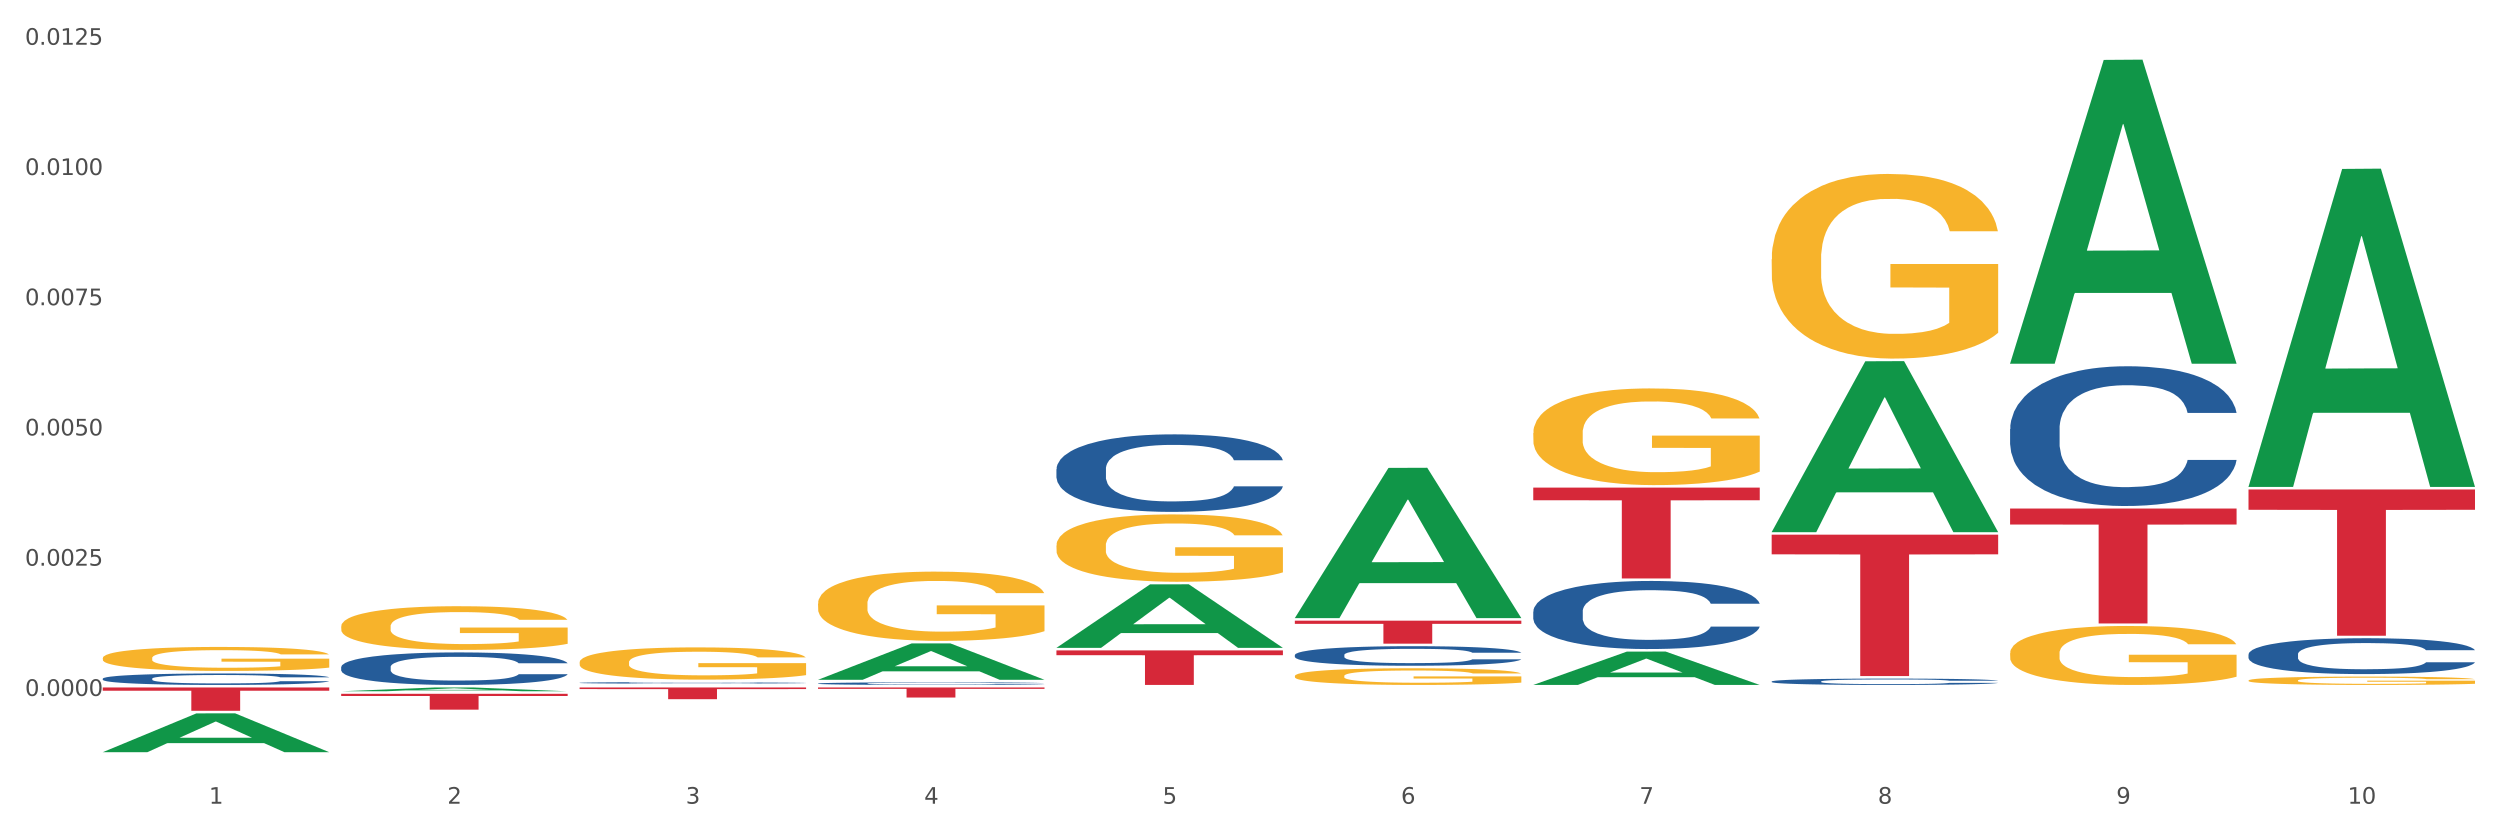 <?xml version="1.0" encoding="utf-8" standalone="no"?>
<!DOCTYPE svg PUBLIC "-//W3C//DTD SVG 1.1//EN"
  "http://www.w3.org/Graphics/SVG/1.1/DTD/svg11.dtd">
<svg xmlns:xlink="http://www.w3.org/1999/xlink" width="1080pt" height="360pt" viewBox="0 0 1080 360" xmlns="http://www.w3.org/2000/svg" version="1.1">
 <rect x="0" y="0" width="1080" height="360" fill="#333333" stroke="none"/>
 <defs>
  <style type="text/css">*{stroke-linejoin: round; stroke-linecap: butt}</style>
 </defs>
 <g id="figure_1">
  <g id="patch_1">
   <path d="M 0 360 
L 1080 360 
L 1080 0 
L 0 0 
z
" style="fill: #ffffff; stroke: #ffffff; stroke-linejoin: miter"/>
  </g>
  <g id="axes_1">
   <g id="matplotlib.axis_1">
    <g id="xtick_1">
     <g id="text_1">
      <!-- 1 -->
      <g style="fill: #4d4d4d" transform="translate(90.26 347.204) scale(0.096 -0.096)">
       <defs>
        <path id="DejaVuSans-31" d="M 794 531 
L 1825 531 
L 1825 4091 
L 703 3866 
L 703 4441 
L 1819 4666 
L 2450 4666 
L 2450 531 
L 3481 531 
L 3481 0 
L 794 0 
L 794 531 
z
" transform="scale(0.016)"/>
       </defs>
       <use xlink:href="#DejaVuSans-31"/>
      </g>
     </g>
    </g>
    <g id="xtick_2">
     <g id="text_2">
      <!-- 2 -->
      <g style="fill: #4d4d4d" transform="translate(193.256 347.204) scale(0.096 -0.096)">
       <defs>
        <path id="DejaVuSans-32" d="M 1228 531 
L 3431 531 
L 3431 0 
L 469 0 
L 469 531 
Q 828 903 1448 1529 
Q 2069 2156 2228 2338 
Q 2531 2678 2651 2914 
Q 2772 3150 2772 3378 
Q 2772 3750 2511 3984 
Q 2250 4219 1831 4219 
Q 1534 4219 1204 4116 
Q 875 4013 500 3803 
L 500 4441 
Q 881 4594 1212 4672 
Q 1544 4750 1819 4750 
Q 2544 4750 2975 4387 
Q 3406 4025 3406 3419 
Q 3406 3131 3298 2873 
Q 3191 2616 2906 2266 
Q 2828 2175 2409 1742 
Q 1991 1309 1228 531 
z
" transform="scale(0.016)"/>
       </defs>
       <use xlink:href="#DejaVuSans-32"/>
      </g>
     </g>
    </g>
    <g id="xtick_3">
     <g id="text_3">
      <!-- 3 -->
      <g style="fill: #4d4d4d" transform="translate(296.252 347.204) scale(0.096 -0.096)">
       <defs>
        <path id="DejaVuSans-33" d="M 2597 2516 
Q 3050 2419 3304 2112 
Q 3559 1806 3559 1356 
Q 3559 666 3084 287 
Q 2609 -91 1734 -91 
Q 1441 -91 1130 -33 
Q 819 25 488 141 
L 488 750 
Q 750 597 1062 519 
Q 1375 441 1716 441 
Q 2309 441 2620 675 
Q 2931 909 2931 1356 
Q 2931 1769 2642 2001 
Q 2353 2234 1838 2234 
L 1294 2234 
L 1294 2753 
L 1863 2753 
Q 2328 2753 2575 2939 
Q 2822 3125 2822 3475 
Q 2822 3834 2567 4026 
Q 2313 4219 1838 4219 
Q 1578 4219 1281 4162 
Q 984 4106 628 3988 
L 628 4550 
Q 988 4650 1302 4700 
Q 1616 4750 1894 4750 
Q 2613 4750 3031 4423 
Q 3450 4097 3450 3541 
Q 3450 3153 3228 2886 
Q 3006 2619 2597 2516 
z
" transform="scale(0.016)"/>
       </defs>
       <use xlink:href="#DejaVuSans-33"/>
      </g>
     </g>
    </g>
    <g id="xtick_4">
     <g id="text_4">
      <!-- 4 -->
      <g style="fill: #4d4d4d" transform="translate(399.248 347.204) scale(0.096 -0.096)">
       <defs>
        <path id="DejaVuSans-34" d="M 2419 4116 
L 825 1625 
L 2419 1625 
L 2419 4116 
z
M 2253 4666 
L 3047 4666 
L 3047 1625 
L 3713 1625 
L 3713 1100 
L 3047 1100 
L 3047 0 
L 2419 0 
L 2419 1100 
L 313 1100 
L 313 1709 
L 2253 4666 
z
" transform="scale(0.016)"/>
       </defs>
       <use xlink:href="#DejaVuSans-34"/>
      </g>
     </g>
    </g>
    <g id="xtick_5">
     <g id="text_5">
      <!-- 5 -->
      <g style="fill: #4d4d4d" transform="translate(502.244 347.204) scale(0.096 -0.096)">
       <defs>
        <path id="DejaVuSans-35" d="M 691 4666 
L 3169 4666 
L 3169 4134 
L 1269 4134 
L 1269 2991 
Q 1406 3038 1543 3061 
Q 1681 3084 1819 3084 
Q 2600 3084 3056 2656 
Q 3513 2228 3513 1497 
Q 3513 744 3044 326 
Q 2575 -91 1722 -91 
Q 1428 -91 1123 -41 
Q 819 9 494 109 
L 494 744 
Q 775 591 1075 516 
Q 1375 441 1709 441 
Q 2250 441 2565 725 
Q 2881 1009 2881 1497 
Q 2881 1984 2565 2268 
Q 2250 2553 1709 2553 
Q 1456 2553 1204 2497 
Q 953 2441 691 2322 
L 691 4666 
z
" transform="scale(0.016)"/>
       </defs>
       <use xlink:href="#DejaVuSans-35"/>
      </g>
     </g>
    </g>
    <g id="xtick_6">
     <g id="text_6">
      <!-- 6 -->
      <g style="fill: #4d4d4d" transform="translate(605.239 347.204) scale(0.096 -0.096)">
       <defs>
        <path id="DejaVuSans-36" d="M 2113 2584 
Q 1688 2584 1439 2293 
Q 1191 2003 1191 1497 
Q 1191 994 1439 701 
Q 1688 409 2113 409 
Q 2538 409 2786 701 
Q 3034 994 3034 1497 
Q 3034 2003 2786 2293 
Q 2538 2584 2113 2584 
z
M 3366 4563 
L 3366 3988 
Q 3128 4100 2886 4159 
Q 2644 4219 2406 4219 
Q 1781 4219 1451 3797 
Q 1122 3375 1075 2522 
Q 1259 2794 1537 2939 
Q 1816 3084 2150 3084 
Q 2853 3084 3261 2657 
Q 3669 2231 3669 1497 
Q 3669 778 3244 343 
Q 2819 -91 2113 -91 
Q 1303 -91 875 529 
Q 447 1150 447 2328 
Q 447 3434 972 4092 
Q 1497 4750 2381 4750 
Q 2619 4750 2861 4703 
Q 3103 4656 3366 4563 
z
" transform="scale(0.016)"/>
       </defs>
       <use xlink:href="#DejaVuSans-36"/>
      </g>
     </g>
    </g>
    <g id="xtick_7">
     <g id="text_7">
      <!-- 7 -->
      <g style="fill: #4d4d4d" transform="translate(708.235 347.204) scale(0.096 -0.096)">
       <defs>
        <path id="DejaVuSans-37" d="M 525 4666 
L 3525 4666 
L 3525 4397 
L 1831 0 
L 1172 0 
L 2766 4134 
L 525 4134 
L 525 4666 
z
" transform="scale(0.016)"/>
       </defs>
       <use xlink:href="#DejaVuSans-37"/>
      </g>
     </g>
    </g>
    <g id="xtick_8">
     <g id="text_8">
      <!-- 8 -->
      <g style="fill: #4d4d4d" transform="translate(811.231 347.204) scale(0.096 -0.096)">
       <defs>
        <path id="DejaVuSans-38" d="M 2034 2216 
Q 1584 2216 1326 1975 
Q 1069 1734 1069 1313 
Q 1069 891 1326 650 
Q 1584 409 2034 409 
Q 2484 409 2743 651 
Q 3003 894 3003 1313 
Q 3003 1734 2745 1975 
Q 2488 2216 2034 2216 
z
M 1403 2484 
Q 997 2584 770 2862 
Q 544 3141 544 3541 
Q 544 4100 942 4425 
Q 1341 4750 2034 4750 
Q 2731 4750 3128 4425 
Q 3525 4100 3525 3541 
Q 3525 3141 3298 2862 
Q 3072 2584 2669 2484 
Q 3125 2378 3379 2068 
Q 3634 1759 3634 1313 
Q 3634 634 3220 271 
Q 2806 -91 2034 -91 
Q 1263 -91 848 271 
Q 434 634 434 1313 
Q 434 1759 690 2068 
Q 947 2378 1403 2484 
z
M 1172 3481 
Q 1172 3119 1398 2916 
Q 1625 2713 2034 2713 
Q 2441 2713 2670 2916 
Q 2900 3119 2900 3481 
Q 2900 3844 2670 4047 
Q 2441 4250 2034 4250 
Q 1625 4250 1398 4047 
Q 1172 3844 1172 3481 
z
" transform="scale(0.016)"/>
       </defs>
       <use xlink:href="#DejaVuSans-38"/>
      </g>
     </g>
    </g>
    <g id="xtick_9">
     <g id="text_9">
      <!-- 9 -->
      <g style="fill: #4d4d4d" transform="translate(914.227 347.204) scale(0.096 -0.096)">
       <defs>
        <path id="DejaVuSans-39" d="M 703 97 
L 703 672 
Q 941 559 1184 500 
Q 1428 441 1663 441 
Q 2288 441 2617 861 
Q 2947 1281 2994 2138 
Q 2813 1869 2534 1725 
Q 2256 1581 1919 1581 
Q 1219 1581 811 2004 
Q 403 2428 403 3163 
Q 403 3881 828 4315 
Q 1253 4750 1959 4750 
Q 2769 4750 3195 4129 
Q 3622 3509 3622 2328 
Q 3622 1225 3098 567 
Q 2575 -91 1691 -91 
Q 1453 -91 1209 -44 
Q 966 3 703 97 
z
M 1959 2075 
Q 2384 2075 2632 2365 
Q 2881 2656 2881 3163 
Q 2881 3666 2632 3958 
Q 2384 4250 1959 4250 
Q 1534 4250 1286 3958 
Q 1038 3666 1038 3163 
Q 1038 2656 1286 2365 
Q 1534 2075 1959 2075 
z
" transform="scale(0.016)"/>
       </defs>
       <use xlink:href="#DejaVuSans-39"/>
      </g>
     </g>
    </g>
    <g id="xtick_10">
     <g id="text_10">
      <!-- 10 -->
      <g style="fill: #4d4d4d" transform="translate(1014.169 347.204) scale(0.096 -0.096)">
       <defs>
        <path id="DejaVuSans-30" d="M 2034 4250 
Q 1547 4250 1301 3770 
Q 1056 3291 1056 2328 
Q 1056 1369 1301 889 
Q 1547 409 2034 409 
Q 2525 409 2770 889 
Q 3016 1369 3016 2328 
Q 3016 3291 2770 3770 
Q 2525 4250 2034 4250 
z
M 2034 4750 
Q 2819 4750 3233 4129 
Q 3647 3509 3647 2328 
Q 3647 1150 3233 529 
Q 2819 -91 2034 -91 
Q 1250 -91 836 529 
Q 422 1150 422 2328 
Q 422 3509 836 4129 
Q 1250 4750 2034 4750 
z
" transform="scale(0.016)"/>
       </defs>
       <use xlink:href="#DejaVuSans-31"/>
       <use xlink:href="#DejaVuSans-30" transform="translate(63.623 0)"/>
      </g>
     </g>
    </g>
    <g id="xtick_11"/>
    <g id="xtick_12"/>
    <g id="xtick_13"/>
    <g id="xtick_14"/>
    <g id="xtick_15"/>
    <g id="xtick_16"/>
    <g id="xtick_17"/>
    <g id="xtick_18"/>
    <g id="xtick_19"/>
   </g>
   <g id="matplotlib.axis_2">
    <g id="ytick_1">
     <g id="text_11">
      <!-- 0.0000 -->
      <g style="fill: #4d4d4d" transform="translate(10.8 300.634) scale(0.096 -0.096)">
       <defs>
        <path id="DejaVuSans-2e" d="M 684 794 
L 1344 794 
L 1344 0 
L 684 0 
L 684 794 
z
" transform="scale(0.016)"/>
       </defs>
       <use xlink:href="#DejaVuSans-30"/>
       <use xlink:href="#DejaVuSans-2e" transform="translate(63.623 0)"/>
       <use xlink:href="#DejaVuSans-30" transform="translate(95.41 0)"/>
       <use xlink:href="#DejaVuSans-30" transform="translate(159.033 0)"/>
       <use xlink:href="#DejaVuSans-30" transform="translate(222.656 0)"/>
       <use xlink:href="#DejaVuSans-30" transform="translate(286.279 0)"/>
      </g>
     </g>
    </g>
    <g id="ytick_2">
     <g id="text_12">
      <!-- 0.0025 -->
      <g style="fill: #4d4d4d" transform="translate(10.8 244.375) scale(0.096 -0.096)">
       <use xlink:href="#DejaVuSans-30"/>
       <use xlink:href="#DejaVuSans-2e" transform="translate(63.623 0)"/>
       <use xlink:href="#DejaVuSans-30" transform="translate(95.41 0)"/>
       <use xlink:href="#DejaVuSans-30" transform="translate(159.033 0)"/>
       <use xlink:href="#DejaVuSans-32" transform="translate(222.656 0)"/>
       <use xlink:href="#DejaVuSans-35" transform="translate(286.279 0)"/>
      </g>
     </g>
    </g>
    <g id="ytick_3">
     <g id="text_13">
      <!-- 0.0050 -->
      <g style="fill: #4d4d4d" transform="translate(10.8 188.116) scale(0.096 -0.096)">
       <use xlink:href="#DejaVuSans-30"/>
       <use xlink:href="#DejaVuSans-2e" transform="translate(63.623 0)"/>
       <use xlink:href="#DejaVuSans-30" transform="translate(95.41 0)"/>
       <use xlink:href="#DejaVuSans-30" transform="translate(159.033 0)"/>
       <use xlink:href="#DejaVuSans-35" transform="translate(222.656 0)"/>
       <use xlink:href="#DejaVuSans-30" transform="translate(286.279 0)"/>
      </g>
     </g>
    </g>
    <g id="ytick_4">
     <g id="text_14">
      <!-- 0.0075 -->
      <g style="fill: #4d4d4d" transform="translate(10.8 131.856) scale(0.096 -0.096)">
       <use xlink:href="#DejaVuSans-30"/>
       <use xlink:href="#DejaVuSans-2e" transform="translate(63.623 0)"/>
       <use xlink:href="#DejaVuSans-30" transform="translate(95.41 0)"/>
       <use xlink:href="#DejaVuSans-30" transform="translate(159.033 0)"/>
       <use xlink:href="#DejaVuSans-37" transform="translate(222.656 0)"/>
       <use xlink:href="#DejaVuSans-35" transform="translate(286.279 0)"/>
      </g>
     </g>
    </g>
    <g id="ytick_5">
     <g id="text_15">
      <!-- 0.0100 -->
      <g style="fill: #4d4d4d" transform="translate(10.8 75.597) scale(0.096 -0.096)">
       <use xlink:href="#DejaVuSans-30"/>
       <use xlink:href="#DejaVuSans-2e" transform="translate(63.623 0)"/>
       <use xlink:href="#DejaVuSans-30" transform="translate(95.41 0)"/>
       <use xlink:href="#DejaVuSans-31" transform="translate(159.033 0)"/>
       <use xlink:href="#DejaVuSans-30" transform="translate(222.656 0)"/>
       <use xlink:href="#DejaVuSans-30" transform="translate(286.279 0)"/>
      </g>
     </g>
    </g>
    <g id="ytick_6">
     <g id="text_16">
      <!-- 0.0125 -->
      <g style="fill: #4d4d4d" transform="translate(10.8 19.338) scale(0.096 -0.096)">
       <use xlink:href="#DejaVuSans-30"/>
       <use xlink:href="#DejaVuSans-2e" transform="translate(63.623 0)"/>
       <use xlink:href="#DejaVuSans-30" transform="translate(95.41 0)"/>
       <use xlink:href="#DejaVuSans-31" transform="translate(159.033 0)"/>
       <use xlink:href="#DejaVuSans-32" transform="translate(222.656 0)"/>
       <use xlink:href="#DejaVuSans-35" transform="translate(286.279 0)"/>
      </g>
     </g>
    </g>
    <g id="ytick_7"/>
    <g id="ytick_8"/>
    <g id="ytick_9"/>
    <g id="ytick_10"/>
    <g id="ytick_11"/>
    <g id="ytick_12"/>
   </g>
   <g id="PolyCollection_1">
    <path d="M 44.391 324.918 
L 44.492 324.902 
L 84.841 308.178 
L 101.586 308.162 
L 142.237 324.95 
L 122.87 324.95 
L 114.094 321.04 
L 72.433 321.04 
L 72.131 321.103 
L 63.658 324.95 
L 44.391 324.95 
L 44.391 324.918 
L 77.679 318.707 
L 108.848 318.692 
L 93.415 311.74 
L 93.213 311.709 
L 93.011 311.756 
L 77.578 318.692 
L 77.679 318.707 
L 44.391 324.918 
z
" clip-path="url(#pfff4a92516)" style="fill: #109648"/>
    <path d="M 765.362 230.983 
L 863.208 230.983 
L 863.208 239.471 
L 824.719 239.529 
L 824.719 292.065 
L 803.62 292.065 
L 803.62 239.529 
L 765.362 239.471 
L 765.362 231.04 
L 765.362 230.983 
z
" clip-path="url(#pfff4a92516)" style="fill: #d62839"/>
    <path d="M 662.366 210.656 
L 760.212 210.656 
L 760.212 216.107 
L 721.723 216.144 
L 721.723 249.886 
L 700.624 249.886 
L 700.624 216.144 
L 662.366 216.107 
L 662.366 210.692 
L 662.366 210.656 
z
" clip-path="url(#pfff4a92516)" style="fill: #d62839"/>
    <path d="M 559.37 268.117 
L 657.216 268.117 
L 657.216 269.499 
L 618.727 269.509 
L 618.727 278.063 
L 597.628 278.063 
L 597.628 269.509 
L 559.37 269.499 
L 559.37 268.127 
L 559.37 268.117 
z
" clip-path="url(#pfff4a92516)" style="fill: #d62839"/>
    <path d="M 456.375 280.973 
L 554.221 280.973 
L 554.221 283.048 
L 515.731 283.062 
L 515.731 295.901 
L 494.632 295.901 
L 494.632 283.062 
L 456.375 283.048 
L 456.375 280.987 
L 456.375 280.973 
z
" clip-path="url(#pfff4a92516)" style="fill: #d62839"/>
    <path d="M 353.379 296.986 
L 451.225 296.986 
L 451.225 297.591 
L 412.736 297.595 
L 412.736 301.336 
L 391.636 301.336 
L 391.636 297.595 
L 353.379 297.591 
L 353.379 296.99 
L 353.379 296.986 
z
" clip-path="url(#pfff4a92516)" style="fill: #d62839"/>
    <path d="M 250.383 296.986 
L 348.229 296.986 
L 348.229 297.69 
L 309.74 297.695 
L 309.74 302.053 
L 288.64 302.053 
L 288.64 297.695 
L 250.383 297.69 
L 250.383 296.991 
L 250.383 296.986 
z
" clip-path="url(#pfff4a92516)" style="fill: #d62839"/>
    <path d="M 147.387 299.725 
L 245.233 299.725 
L 245.233 300.676 
L 206.744 300.682 
L 206.744 306.564 
L 185.644 306.564 
L 185.644 300.682 
L 147.387 300.676 
L 147.387 299.732 
L 147.387 299.725 
z
" clip-path="url(#pfff4a92516)" style="fill: #d62839"/>
    <path d="M 44.391 296.986 
L 142.237 296.986 
L 142.237 298.389 
L 103.748 298.398 
L 103.748 307.077 
L 82.648 307.077 
L 82.648 298.398 
L 44.391 298.389 
L 44.391 296.996 
L 44.391 296.986 
z
" clip-path="url(#pfff4a92516)" style="fill: #d62839"/>
    <path d="M 44.391 293.167 
L 44.507 293.163 
L 44.507 293.036 
L 44.854 292.863 
L 46.126 292.546 
L 47.745 292.305 
L 50.521 292.024 
L 52.024 291.906 
L 53.991 291.775 
L 58.039 291.562 
L 62.665 291.38 
L 65.903 291.281 
L 68.332 291.217 
L 73.768 291.104 
L 76.891 291.054 
L 80.129 291.013 
L 82.905 290.986 
L 87.531 290.954 
L 91.232 290.941 
L 95.512 290.936 
L 99.097 290.941 
L 103.839 290.959 
L 110.778 291.013 
L 113.438 291.045 
L 117.024 291.099 
L 120.725 291.172 
L 123.732 291.244 
L 127.202 291.349 
L 130.787 291.485 
L 134.257 291.657 
L 136.686 291.816 
L 138.652 291.984 
L 140.387 292.188 
L 141.659 292.41 
L 142.237 292.596 
L 121.072 292.596 
L 120.494 292.428 
L 119.337 292.247 
L 118.18 292.124 
L 116.908 292.024 
L 114.942 291.911 
L 113.207 291.838 
L 110.316 291.752 
L 107.656 291.698 
L 105.458 291.666 
L 102.798 291.639 
L 97.131 291.612 
L 93.083 291.612 
L 90.538 291.621 
L 87.416 291.643 
L 84.755 291.675 
L 81.633 291.73 
L 79.204 291.789 
L 76.775 291.866 
L 75.387 291.92 
L 73.305 292.02 
L 71.917 292.101 
L 70.067 292.242 
L 69.026 292.342 
L 67.175 292.6 
L 66.366 292.791 
L 66.019 292.922 
L 65.788 293.067 
L 65.788 293.775 
L 66.482 294.092 
L 67.06 294.228 
L 67.985 294.382 
L 69.72 294.582 
L 72.264 294.777 
L 74.925 294.917 
L 77.122 295.004 
L 79.204 295.067 
L 81.286 295.117 
L 83.83 295.162 
L 85.912 295.19 
L 89.035 295.217 
L 92.736 295.23 
L 95.627 295.23 
L 101.526 295.208 
L 104.186 295.185 
L 106.73 295.153 
L 109.506 295.103 
L 111.704 295.049 
L 112.976 295.008 
L 115.058 294.922 
L 116.677 294.831 
L 118.065 294.727 
L 118.99 294.636 
L 120.031 294.5 
L 120.84 294.346 
L 121.072 294.264 
L 142.237 294.264 
L 141.774 294.428 
L 140.965 294.586 
L 139.346 294.8 
L 138.073 294.922 
L 136.107 295.072 
L 134.025 295.199 
L 131.134 295.339 
L 128.474 295.443 
L 125.698 295.534 
L 122.691 295.616 
L 117.255 295.729 
L 115.289 295.761 
L 111.125 295.815 
L 107.887 295.847 
L 103.145 295.879 
L 98.287 295.897 
L 93.198 295.901 
L 88.688 295.892 
L 83.714 295.865 
L 80.592 295.838 
L 77.122 295.797 
L 73.074 295.734 
L 69.257 295.657 
L 65.672 295.566 
L 62.318 295.462 
L 59.195 295.344 
L 55.147 295.149 
L 52.14 294.958 
L 49.943 294.781 
L 48.439 294.632 
L 46.935 294.441 
L 46.126 294.31 
L 44.854 293.992 
L 44.391 293.698 
L 44.391 293.167 
z
" clip-path="url(#pfff4a92516)" style="fill: #255c99"/>
    <path d="M 147.387 288.16 
L 147.503 288.147 
L 147.503 287.788 
L 147.85 287.3 
L 149.122 286.401 
L 150.741 285.721 
L 153.517 284.925 
L 155.02 284.591 
L 156.986 284.219 
L 161.034 283.615 
L 165.661 283.102 
L 168.899 282.819 
L 171.328 282.64 
L 176.764 282.319 
L 179.887 282.178 
L 183.125 282.062 
L 185.901 281.985 
L 190.527 281.895 
L 194.228 281.857 
L 198.507 281.844 
L 202.093 281.857 
L 206.835 281.908 
L 213.774 282.062 
L 216.434 282.152 
L 220.02 282.306 
L 223.721 282.511 
L 226.728 282.717 
L 230.198 283.012 
L 233.783 283.397 
L 237.253 283.885 
L 239.681 284.334 
L 241.648 284.809 
L 243.382 285.387 
L 244.655 286.016 
L 245.233 286.543 
L 224.068 286.543 
L 223.489 286.068 
L 222.333 285.554 
L 221.176 285.207 
L 219.904 284.925 
L 217.938 284.604 
L 216.203 284.399 
L 213.312 284.155 
L 210.651 284.001 
L 208.454 283.911 
L 205.794 283.834 
L 200.127 283.757 
L 196.079 283.757 
L 193.534 283.782 
L 190.411 283.847 
L 187.751 283.936 
L 184.629 284.09 
L 182.2 284.257 
L 179.771 284.476 
L 178.383 284.63 
L 176.301 284.912 
L 174.913 285.143 
L 173.063 285.541 
L 172.022 285.824 
L 170.171 286.555 
L 169.362 287.095 
L 169.015 287.467 
L 168.783 287.878 
L 168.783 289.88 
L 169.477 290.779 
L 170.056 291.164 
L 170.981 291.601 
L 172.716 292.166 
L 175.26 292.718 
L 177.92 293.116 
L 180.118 293.36 
L 182.2 293.539 
L 184.282 293.68 
L 186.826 293.809 
L 188.908 293.886 
L 192.031 293.963 
L 195.732 294.001 
L 198.623 294.001 
L 204.522 293.937 
L 207.182 293.873 
L 209.726 293.783 
L 212.502 293.642 
L 214.699 293.488 
L 215.972 293.372 
L 218.053 293.128 
L 219.673 292.872 
L 221.061 292.576 
L 221.986 292.32 
L 223.027 291.934 
L 223.836 291.498 
L 224.068 291.267 
L 245.233 291.267 
L 244.77 291.729 
L 243.961 292.178 
L 242.342 292.782 
L 241.069 293.128 
L 239.103 293.552 
L 237.021 293.912 
L 234.13 294.31 
L 231.47 294.605 
L 228.694 294.862 
L 225.687 295.093 
L 220.251 295.414 
L 218.285 295.503 
L 214.121 295.658 
L 210.883 295.747 
L 206.141 295.837 
L 201.283 295.889 
L 196.194 295.901 
L 191.684 295.876 
L 186.71 295.799 
L 183.588 295.722 
L 180.118 295.606 
L 176.07 295.426 
L 172.253 295.208 
L 168.668 294.951 
L 165.314 294.656 
L 162.191 294.322 
L 158.143 293.77 
L 155.136 293.231 
L 152.938 292.73 
L 151.435 292.307 
L 149.931 291.768 
L 149.122 291.395 
L 147.85 290.497 
L 147.387 289.662 
L 147.387 288.16 
z
" clip-path="url(#pfff4a92516)" style="fill: #255c99"/>
    <path d="M 250.383 294.979 
L 250.498 294.979 
L 250.498 294.962 
L 250.845 294.939 
L 252.118 294.897 
L 253.737 294.866 
L 256.513 294.829 
L 258.016 294.813 
L 259.982 294.796 
L 264.03 294.768 
L 268.657 294.744 
L 271.895 294.731 
L 274.324 294.722 
L 279.76 294.707 
L 282.882 294.701 
L 286.121 294.695 
L 288.897 294.692 
L 293.523 294.687 
L 297.224 294.686 
L 301.503 294.685 
L 305.089 294.686 
L 309.831 294.688 
L 316.77 294.695 
L 319.43 294.699 
L 323.016 294.707 
L 326.717 294.716 
L 329.724 294.726 
L 333.193 294.739 
L 336.779 294.757 
L 340.248 294.78 
L 342.677 294.801 
L 344.643 294.823 
L 346.378 294.85 
L 347.651 294.879 
L 348.229 294.904 
L 327.064 294.904 
L 326.485 294.882 
L 325.329 294.858 
L 324.172 294.842 
L 322.9 294.829 
L 320.934 294.814 
L 319.199 294.804 
L 316.307 294.793 
L 313.647 294.786 
L 311.45 294.781 
L 308.79 294.778 
L 303.122 294.774 
L 299.074 294.774 
L 296.53 294.775 
L 293.407 294.778 
L 290.747 294.783 
L 287.624 294.79 
L 285.196 294.797 
L 282.767 294.808 
L 281.379 294.815 
L 279.297 294.828 
L 277.909 294.839 
L 276.059 294.857 
L 275.018 294.87 
L 273.167 294.904 
L 272.358 294.93 
L 272.011 294.947 
L 271.779 294.966 
L 271.779 295.059 
L 272.473 295.101 
L 273.052 295.119 
L 273.977 295.139 
L 275.712 295.166 
L 278.256 295.191 
L 280.916 295.21 
L 283.114 295.221 
L 285.196 295.23 
L 287.277 295.236 
L 289.822 295.242 
L 291.904 295.246 
L 295.026 295.249 
L 298.728 295.251 
L 301.619 295.251 
L 307.517 295.248 
L 310.178 295.245 
L 312.722 295.241 
L 315.498 295.234 
L 317.695 295.227 
L 318.968 295.222 
L 321.049 295.211 
L 322.669 295.199 
L 324.056 295.185 
L 324.982 295.173 
L 326.023 295.155 
L 326.832 295.135 
L 327.064 295.124 
L 348.229 295.124 
L 347.766 295.145 
L 346.957 295.166 
L 345.337 295.194 
L 344.065 295.211 
L 342.099 295.23 
L 340.017 295.247 
L 337.126 295.266 
L 334.466 295.279 
L 331.69 295.291 
L 328.683 295.302 
L 323.247 295.317 
L 321.281 295.321 
L 317.117 295.328 
L 313.879 295.332 
L 309.137 295.337 
L 304.279 295.339 
L 299.19 295.34 
L 294.68 295.338 
L 289.706 295.335 
L 286.583 295.331 
L 283.114 295.326 
L 279.066 295.318 
L 275.249 295.307 
L 271.664 295.295 
L 268.31 295.282 
L 265.187 295.266 
L 261.139 295.24 
L 258.132 295.215 
L 255.934 295.192 
L 254.431 295.172 
L 252.927 295.147 
L 252.118 295.13 
L 250.845 295.088 
L 250.383 295.049 
L 250.383 294.979 
z
" clip-path="url(#pfff4a92516)" style="fill: #255c99"/>
    <path d="M 353.379 295.275 
L 353.494 295.274 
L 353.494 295.244 
L 353.841 295.205 
L 355.113 295.132 
L 356.733 295.077 
L 359.508 295.013 
L 361.012 294.986 
L 362.978 294.956 
L 367.026 294.907 
L 371.652 294.865 
L 374.891 294.842 
L 377.32 294.828 
L 382.756 294.802 
L 385.878 294.79 
L 389.117 294.781 
L 391.893 294.775 
L 396.519 294.767 
L 400.22 294.764 
L 404.499 294.763 
L 408.085 294.764 
L 412.826 294.768 
L 419.766 294.781 
L 422.426 294.788 
L 426.011 294.801 
L 429.712 294.817 
L 432.72 294.834 
L 436.189 294.858 
L 439.775 294.889 
L 443.244 294.928 
L 445.673 294.965 
L 447.639 295.003 
L 449.374 295.05 
L 450.646 295.101 
L 451.225 295.144 
L 430.059 295.144 
L 429.481 295.105 
L 428.325 295.064 
L 427.168 295.036 
L 425.896 295.013 
L 423.93 294.987 
L 422.195 294.97 
L 419.303 294.95 
L 416.643 294.938 
L 414.446 294.931 
L 411.786 294.924 
L 406.118 294.918 
L 402.07 294.918 
L 399.526 294.92 
L 396.403 294.925 
L 393.743 294.933 
L 390.62 294.945 
L 388.191 294.959 
L 385.763 294.976 
L 384.375 294.989 
L 382.293 295.012 
L 380.905 295.03 
L 379.055 295.063 
L 378.014 295.085 
L 376.163 295.145 
L 375.354 295.188 
L 375.007 295.219 
L 374.775 295.252 
L 374.775 295.414 
L 375.469 295.487 
L 376.047 295.518 
L 376.973 295.553 
L 378.708 295.599 
L 381.252 295.644 
L 383.912 295.676 
L 386.11 295.696 
L 388.191 295.71 
L 390.273 295.722 
L 392.818 295.732 
L 394.9 295.738 
L 398.022 295.744 
L 401.723 295.748 
L 404.615 295.748 
L 410.513 295.742 
L 413.173 295.737 
L 415.718 295.73 
L 418.494 295.718 
L 420.691 295.706 
L 421.963 295.697 
L 424.045 295.677 
L 425.664 295.656 
L 427.052 295.632 
L 427.978 295.611 
L 429.019 295.58 
L 429.828 295.545 
L 430.059 295.526 
L 451.225 295.526 
L 450.762 295.564 
L 449.952 295.6 
L 448.333 295.649 
L 447.061 295.677 
L 445.095 295.711 
L 443.013 295.74 
L 440.122 295.773 
L 437.462 295.796 
L 434.686 295.817 
L 431.679 295.836 
L 426.243 295.862 
L 424.277 295.869 
L 420.113 295.882 
L 416.875 295.889 
L 412.133 295.896 
L 407.275 295.9 
L 402.186 295.901 
L 397.675 295.899 
L 392.702 295.893 
L 389.579 295.887 
L 386.11 295.878 
L 382.062 295.863 
L 378.245 295.845 
L 374.66 295.825 
L 371.306 295.801 
L 368.183 295.774 
L 364.135 295.729 
L 361.128 295.685 
L 358.93 295.645 
L 357.427 295.61 
L 355.923 295.567 
L 355.113 295.537 
L 353.841 295.464 
L 353.379 295.396 
L 353.379 295.275 
z
" clip-path="url(#pfff4a92516)" style="fill: #255c99"/>
    <path d="M 44.391 284.271 
L 44.507 284.261 
L 44.507 283.92 
L 44.738 283.626 
L 45.893 282.916 
L 47.626 282.328 
L 48.896 282.016 
L 50.167 281.76 
L 51.669 281.504 
L 53.517 281.239 
L 56.867 280.85 
L 58.947 280.651 
L 61.488 280.443 
L 66.109 280.14 
L 69.459 279.969 
L 72.925 279.827 
L 78.585 279.657 
L 82.282 279.581 
L 86.21 279.524 
L 90.946 279.486 
L 94.527 279.476 
L 102.382 279.505 
L 109.083 279.59 
L 112.317 279.657 
L 116.476 279.77 
L 118.671 279.846 
L 122.252 279.998 
L 125.949 280.197 
L 128.49 280.367 
L 132.302 280.689 
L 135.19 281.011 
L 137.847 281.409 
L 139.234 281.684 
L 140.273 281.94 
L 141.197 282.234 
L 142.122 282.698 
L 121.328 282.698 
L 120.519 282.366 
L 119.248 282.054 
L 117.4 281.75 
L 115.783 281.561 
L 113.01 281.324 
L 110.469 281.172 
L 107.812 281.059 
L 104.577 280.964 
L 102.036 280.917 
L 98.455 280.879 
L 91.408 280.888 
L 86.672 280.964 
L 83.437 281.059 
L 81.358 281.144 
L 79.509 281.239 
L 77.43 281.371 
L 75.004 281.57 
L 73.271 281.75 
L 71.538 281.978 
L 70.152 282.205 
L 68.881 282.47 
L 67.842 282.755 
L 67.033 283.048 
L 66.34 283.408 
L 65.762 284.005 
L 65.762 285.303 
L 65.993 285.597 
L 66.571 285.986 
L 67.264 286.279 
L 68.419 286.63 
L 69.459 286.867 
L 71.423 287.208 
L 73.618 287.492 
L 75.351 287.672 
L 77.083 287.824 
L 80.087 288.032 
L 83.437 288.203 
L 86.325 288.307 
L 90.253 288.402 
L 92.91 288.439 
L 95.22 288.458 
L 100.881 288.458 
L 104.924 288.43 
L 109.429 288.364 
L 112.895 288.278 
L 115.783 288.174 
L 119.017 288.004 
L 121.097 287.843 
L 121.097 285.862 
L 95.682 285.853 
L 95.682 284.536 
L 142.237 284.536 
L 142.237 288.402 
L 140.273 288.6 
L 138.078 288.781 
L 135.768 288.942 
L 132.302 289.141 
L 128.144 289.33 
L 124.447 289.463 
L 120.519 289.576 
L 115.898 289.681 
L 109.891 289.775 
L 106.195 289.813 
L 101.574 289.842 
L 96.144 289.851 
L 91.408 289.832 
L 86.787 289.785 
L 81.935 289.7 
L 77.199 289.576 
L 73.618 289.453 
L 70.037 289.302 
L 66.224 289.103 
L 63.221 288.913 
L 60.91 288.743 
L 58.369 288.525 
L 55.597 288.24 
L 53.517 287.985 
L 51.669 287.719 
L 49.705 287.378 
L 48.319 287.085 
L 46.932 286.715 
L 46.124 286.44 
L 45.2 286.014 
L 44.507 285.417 
L 44.391 284.271 
z
" clip-path="url(#pfff4a92516)" style="fill: #f7b32b"/>
    <path d="M 559.37 282.948 
L 559.486 282.94 
L 559.486 282.724 
L 559.833 282.431 
L 561.105 281.89 
L 562.724 281.48 
L 565.5 281.001 
L 567.004 280.801 
L 568.97 280.577 
L 573.018 280.214 
L 577.644 279.905 
L 580.883 279.735 
L 583.311 279.626 
L 588.747 279.433 
L 591.87 279.348 
L 595.109 279.279 
L 597.884 279.232 
L 602.511 279.178 
L 606.212 279.155 
L 610.491 279.147 
L 614.076 279.155 
L 618.818 279.186 
L 625.758 279.279 
L 628.418 279.333 
L 632.003 279.426 
L 635.704 279.549 
L 638.711 279.673 
L 642.181 279.85 
L 645.766 280.082 
L 649.236 280.376 
L 651.665 280.646 
L 653.631 280.932 
L 655.366 281.28 
L 656.638 281.658 
L 657.216 281.975 
L 636.051 281.975 
L 635.473 281.689 
L 634.316 281.38 
L 633.16 281.171 
L 631.888 281.001 
L 629.921 280.808 
L 628.186 280.685 
L 625.295 280.538 
L 622.635 280.445 
L 620.437 280.391 
L 617.777 280.345 
L 612.11 280.299 
L 608.062 280.299 
L 605.518 280.314 
L 602.395 280.353 
L 599.735 280.407 
L 596.612 280.499 
L 594.183 280.6 
L 591.754 280.731 
L 590.367 280.824 
L 588.285 280.994 
L 586.897 281.133 
L 585.046 281.372 
L 584.005 281.542 
L 582.155 281.983 
L 581.345 282.307 
L 580.998 282.531 
L 580.767 282.778 
L 580.767 283.983 
L 581.461 284.524 
L 582.039 284.756 
L 582.964 285.018 
L 584.699 285.358 
L 587.244 285.691 
L 589.904 285.93 
L 592.101 286.077 
L 594.183 286.185 
L 596.265 286.27 
L 598.81 286.347 
L 600.891 286.394 
L 604.014 286.44 
L 607.715 286.463 
L 610.607 286.463 
L 616.505 286.424 
L 619.165 286.386 
L 621.71 286.332 
L 624.485 286.247 
L 626.683 286.154 
L 627.955 286.085 
L 630.037 285.938 
L 631.656 285.783 
L 633.044 285.606 
L 633.969 285.451 
L 635.01 285.219 
L 635.82 284.957 
L 636.051 284.818 
L 657.216 284.818 
L 656.754 285.096 
L 655.944 285.366 
L 654.325 285.729 
L 653.053 285.938 
L 651.087 286.193 
L 649.005 286.409 
L 646.113 286.648 
L 643.453 286.826 
L 640.677 286.981 
L 637.67 287.12 
L 632.235 287.313 
L 630.268 287.367 
L 626.105 287.46 
L 622.866 287.514 
L 618.124 287.568 
L 613.267 287.599 
L 608.178 287.606 
L 603.667 287.591 
L 598.694 287.545 
L 595.571 287.498 
L 592.101 287.429 
L 588.053 287.321 
L 584.237 287.189 
L 580.651 287.035 
L 577.297 286.857 
L 574.175 286.656 
L 570.127 286.324 
L 567.119 286 
L 564.922 285.698 
L 563.418 285.443 
L 561.915 285.119 
L 561.105 284.895 
L 559.833 284.354 
L 559.37 283.852 
L 559.37 282.948 
z
" clip-path="url(#pfff4a92516)" style="fill: #255c99"/>
    <path d="M 662.366 264.188 
L 662.482 264.162 
L 662.482 263.409 
L 662.829 262.389 
L 664.101 260.508 
L 665.72 259.084 
L 668.496 257.419 
L 670 256.72 
L 671.966 255.941 
L 676.014 254.679 
L 680.64 253.604 
L 683.879 253.013 
L 686.307 252.637 
L 691.743 251.965 
L 694.866 251.67 
L 698.104 251.428 
L 700.88 251.267 
L 705.506 251.079 
L 709.207 250.998 
L 713.487 250.971 
L 717.072 250.998 
L 721.814 251.106 
L 728.754 251.428 
L 731.414 251.616 
L 734.999 251.938 
L 738.7 252.368 
L 741.707 252.798 
L 745.177 253.416 
L 748.762 254.222 
L 752.232 255.243 
L 754.661 256.183 
L 756.627 257.177 
L 758.362 258.386 
L 759.634 259.702 
L 760.212 260.804 
L 739.047 260.804 
L 738.469 259.81 
L 737.312 258.735 
L 736.156 258.01 
L 734.883 257.419 
L 732.917 256.747 
L 731.182 256.317 
L 728.291 255.807 
L 725.631 255.484 
L 723.433 255.296 
L 720.773 255.135 
L 715.106 254.974 
L 711.058 254.974 
L 708.514 255.028 
L 705.391 255.162 
L 702.731 255.35 
L 699.608 255.673 
L 697.179 256.022 
L 694.75 256.478 
L 693.362 256.801 
L 691.281 257.392 
L 689.893 257.875 
L 688.042 258.708 
L 687.001 259.299 
L 685.151 260.83 
L 684.341 261.959 
L 683.994 262.738 
L 683.763 263.597 
L 683.763 267.788 
L 684.457 269.669 
L 685.035 270.475 
L 685.96 271.388 
L 687.695 272.57 
L 690.24 273.725 
L 692.9 274.558 
L 695.097 275.068 
L 697.179 275.444 
L 699.261 275.74 
L 701.805 276.009 
L 703.887 276.17 
L 707.01 276.331 
L 710.711 276.412 
L 713.602 276.412 
L 719.501 276.277 
L 722.161 276.143 
L 724.706 275.955 
L 727.481 275.659 
L 729.679 275.337 
L 730.951 275.095 
L 733.033 274.585 
L 734.652 274.048 
L 736.04 273.43 
L 736.965 272.892 
L 738.006 272.086 
L 738.816 271.173 
L 739.047 270.69 
L 760.212 270.69 
L 759.75 271.657 
L 758.94 272.597 
L 757.321 273.859 
L 756.049 274.585 
L 754.083 275.471 
L 752.001 276.224 
L 749.109 277.056 
L 746.449 277.674 
L 743.673 278.211 
L 740.666 278.695 
L 735.23 279.367 
L 733.264 279.555 
L 729.101 279.877 
L 725.862 280.065 
L 721.12 280.253 
L 716.263 280.361 
L 711.174 280.387 
L 706.663 280.334 
L 701.69 280.173 
L 698.567 280.011 
L 695.097 279.77 
L 691.049 279.394 
L 687.233 278.937 
L 683.647 278.4 
L 680.293 277.782 
L 677.17 277.083 
L 673.122 275.928 
L 670.115 274.8 
L 667.918 273.752 
L 666.414 272.866 
L 664.911 271.737 
L 664.101 270.958 
L 662.829 269.078 
L 662.366 267.332 
L 662.366 264.188 
z
" clip-path="url(#pfff4a92516)" style="fill: #255c99"/>
    <path d="M 765.362 294.386 
L 765.478 294.383 
L 765.478 294.313 
L 765.825 294.218 
L 767.097 294.042 
L 768.716 293.908 
L 771.492 293.753 
L 772.996 293.687 
L 774.962 293.614 
L 779.01 293.496 
L 783.636 293.396 
L 786.874 293.34 
L 789.303 293.305 
L 794.739 293.242 
L 797.862 293.215 
L 801.1 293.192 
L 803.876 293.177 
L 808.502 293.16 
L 812.203 293.152 
L 816.483 293.149 
L 820.068 293.152 
L 824.81 293.162 
L 831.749 293.192 
L 834.41 293.21 
L 837.995 293.24 
L 841.696 293.28 
L 844.703 293.32 
L 848.173 293.378 
L 851.758 293.454 
L 855.228 293.549 
L 857.657 293.637 
L 859.623 293.73 
L 861.358 293.843 
L 862.63 293.966 
L 863.208 294.069 
L 842.043 294.069 
L 841.465 293.976 
L 840.308 293.876 
L 839.152 293.808 
L 837.879 293.753 
L 835.913 293.69 
L 834.178 293.65 
L 831.287 293.602 
L 828.627 293.572 
L 826.429 293.554 
L 823.769 293.539 
L 818.102 293.524 
L 814.054 293.524 
L 811.509 293.529 
L 808.387 293.542 
L 805.727 293.559 
L 802.604 293.589 
L 800.175 293.622 
L 797.746 293.665 
L 796.358 293.695 
L 794.276 293.75 
L 792.889 293.795 
L 791.038 293.873 
L 789.997 293.929 
L 788.147 294.072 
L 787.337 294.177 
L 786.99 294.25 
L 786.759 294.331 
L 786.759 294.723 
L 787.453 294.899 
L 788.031 294.974 
L 788.956 295.06 
L 790.691 295.17 
L 793.236 295.278 
L 795.896 295.356 
L 798.093 295.404 
L 800.175 295.439 
L 802.257 295.467 
L 804.801 295.492 
L 806.883 295.507 
L 810.006 295.522 
L 813.707 295.529 
L 816.598 295.529 
L 822.497 295.517 
L 825.157 295.504 
L 827.701 295.487 
L 830.477 295.459 
L 832.675 295.429 
L 833.947 295.406 
L 836.029 295.359 
L 837.648 295.308 
L 839.036 295.251 
L 839.961 295.2 
L 841.002 295.125 
L 841.812 295.039 
L 842.043 294.994 
L 863.208 294.994 
L 862.746 295.085 
L 861.936 295.173 
L 860.317 295.291 
L 859.045 295.359 
L 857.078 295.442 
L 854.997 295.512 
L 852.105 295.59 
L 849.445 295.648 
L 846.669 295.698 
L 843.662 295.743 
L 838.226 295.806 
L 836.26 295.824 
L 832.096 295.854 
L 828.858 295.871 
L 824.116 295.889 
L 819.258 295.899 
L 814.17 295.901 
L 809.659 295.896 
L 804.686 295.881 
L 801.563 295.866 
L 798.093 295.844 
L 794.045 295.808 
L 790.228 295.766 
L 786.643 295.715 
L 783.289 295.658 
L 780.166 295.592 
L 776.118 295.484 
L 773.111 295.379 
L 770.914 295.281 
L 769.41 295.198 
L 767.907 295.092 
L 767.097 295.019 
L 765.825 294.843 
L 765.362 294.68 
L 765.362 294.386 
z
" clip-path="url(#pfff4a92516)" style="fill: #255c99"/>
    <path d="M 868.358 185.349 
L 868.474 185.294 
L 868.474 183.75 
L 868.821 181.654 
L 870.093 177.794 
L 871.712 174.872 
L 874.488 171.453 
L 875.991 170.019 
L 877.958 168.42 
L 882.006 165.828 
L 886.632 163.622 
L 889.87 162.409 
L 892.299 161.637 
L 897.735 160.259 
L 900.858 159.652 
L 904.096 159.156 
L 906.872 158.825 
L 911.498 158.439 
L 915.199 158.273 
L 919.479 158.218 
L 923.064 158.273 
L 927.806 158.494 
L 934.745 159.156 
L 937.405 159.542 
L 940.991 160.203 
L 944.692 161.086 
L 947.699 161.968 
L 951.169 163.236 
L 954.754 164.891 
L 958.224 166.986 
L 960.653 168.916 
L 962.619 170.956 
L 964.354 173.438 
L 965.626 176.14 
L 966.204 178.401 
L 945.039 178.401 
L 944.461 176.361 
L 943.304 174.155 
L 942.147 172.666 
L 940.875 171.453 
L 938.909 170.074 
L 937.174 169.192 
L 934.283 168.144 
L 931.623 167.482 
L 929.425 167.096 
L 926.765 166.766 
L 921.098 166.435 
L 917.05 166.435 
L 914.505 166.545 
L 911.383 166.821 
L 908.722 167.207 
L 905.6 167.868 
L 903.171 168.585 
L 900.742 169.523 
L 899.354 170.184 
L 897.272 171.398 
L 895.884 172.39 
L 894.034 174.1 
L 892.993 175.313 
L 891.143 178.456 
L 890.333 180.772 
L 889.986 182.371 
L 889.755 184.136 
L 889.755 192.738 
L 890.449 196.598 
L 891.027 198.253 
L 891.952 200.128 
L 893.687 202.554 
L 896.231 204.925 
L 898.892 206.635 
L 901.089 207.682 
L 903.171 208.454 
L 905.253 209.061 
L 907.797 209.612 
L 909.879 209.943 
L 913.002 210.274 
L 916.703 210.439 
L 919.594 210.439 
L 925.493 210.164 
L 928.153 209.888 
L 930.697 209.502 
L 933.473 208.895 
L 935.671 208.234 
L 936.943 207.737 
L 939.025 206.69 
L 940.644 205.587 
L 942.032 204.318 
L 942.957 203.216 
L 943.998 201.561 
L 944.808 199.686 
L 945.039 198.694 
L 966.204 198.694 
L 965.741 200.679 
L 964.932 202.609 
L 963.313 205.201 
L 962.04 206.69 
L 960.074 208.509 
L 957.992 210.053 
L 955.101 211.763 
L 952.441 213.031 
L 949.665 214.134 
L 946.658 215.127 
L 941.222 216.505 
L 939.256 216.891 
L 935.092 217.553 
L 931.854 217.939 
L 927.112 218.325 
L 922.254 218.546 
L 917.165 218.601 
L 912.655 218.49 
L 907.682 218.16 
L 904.559 217.829 
L 901.089 217.332 
L 897.041 216.56 
L 893.224 215.623 
L 889.639 214.52 
L 886.285 213.252 
L 883.162 211.818 
L 879.114 209.447 
L 876.107 207.131 
L 873.91 204.98 
L 872.406 203.16 
L 870.902 200.844 
L 870.093 199.245 
L 868.821 195.385 
L 868.358 191.801 
L 868.358 185.349 
z
" clip-path="url(#pfff4a92516)" style="fill: #255c99"/>
    <path d="M 971.354 282.671 
L 971.47 282.657 
L 971.47 282.261 
L 971.817 281.723 
L 973.089 280.733 
L 974.708 279.983 
L 977.484 279.106 
L 978.987 278.738 
L 980.953 278.327 
L 985.001 277.662 
L 989.628 277.096 
L 992.866 276.785 
L 995.295 276.587 
L 1000.731 276.233 
L 1003.854 276.077 
L 1007.092 275.95 
L 1009.868 275.865 
L 1014.494 275.766 
L 1018.195 275.724 
L 1022.474 275.709 
L 1026.06 275.724 
L 1030.802 275.78 
L 1037.741 275.95 
L 1040.401 276.049 
L 1043.987 276.219 
L 1047.688 276.445 
L 1050.695 276.672 
L 1054.165 276.997 
L 1057.75 277.422 
L 1061.22 277.959 
L 1063.648 278.455 
L 1065.615 278.978 
L 1067.349 279.615 
L 1068.622 280.308 
L 1069.2 280.888 
L 1048.035 280.888 
L 1047.456 280.365 
L 1046.3 279.799 
L 1045.143 279.417 
L 1043.871 279.106 
L 1041.905 278.752 
L 1040.17 278.525 
L 1037.279 278.256 
L 1034.618 278.087 
L 1032.421 277.988 
L 1029.761 277.903 
L 1024.094 277.818 
L 1020.046 277.818 
L 1017.501 277.846 
L 1014.378 277.917 
L 1011.718 278.016 
L 1008.596 278.186 
L 1006.167 278.37 
L 1003.738 278.61 
L 1002.35 278.78 
L 1000.268 279.091 
L 998.88 279.346 
L 997.03 279.785 
L 995.989 280.096 
L 994.138 280.903 
L 993.329 281.497 
L 992.982 281.907 
L 992.751 282.36 
L 992.751 284.568 
L 993.444 285.558 
L 994.023 285.983 
L 994.948 286.464 
L 996.683 287.086 
L 999.227 287.695 
L 1001.887 288.134 
L 1004.085 288.402 
L 1006.167 288.601 
L 1008.249 288.756 
L 1010.793 288.898 
L 1012.875 288.983 
L 1015.998 289.067 
L 1019.699 289.11 
L 1022.59 289.11 
L 1028.489 289.039 
L 1031.149 288.968 
L 1033.693 288.869 
L 1036.469 288.714 
L 1038.666 288.544 
L 1039.939 288.417 
L 1042.021 288.148 
L 1043.64 287.865 
L 1045.028 287.539 
L 1045.953 287.256 
L 1046.994 286.832 
L 1047.803 286.351 
L 1048.035 286.096 
L 1069.2 286.096 
L 1068.737 286.605 
L 1067.928 287.101 
L 1066.309 287.766 
L 1065.036 288.148 
L 1063.07 288.615 
L 1060.988 289.011 
L 1058.097 289.45 
L 1055.437 289.775 
L 1052.661 290.058 
L 1049.654 290.313 
L 1044.218 290.667 
L 1042.252 290.766 
L 1038.088 290.935 
L 1034.85 291.034 
L 1030.108 291.133 
L 1025.25 291.19 
L 1020.161 291.204 
L 1015.651 291.176 
L 1010.677 291.091 
L 1007.555 291.006 
L 1004.085 290.879 
L 1000.037 290.681 
L 996.22 290.44 
L 992.635 290.157 
L 989.281 289.832 
L 986.158 289.464 
L 982.11 288.855 
L 979.103 288.261 
L 976.905 287.709 
L 975.402 287.242 
L 973.898 286.648 
L 973.089 286.237 
L 971.817 285.247 
L 971.354 284.327 
L 971.354 282.671 
z
" clip-path="url(#pfff4a92516)" style="fill: #255c99"/>
    <path d="M 971.354 293.958 
L 971.469 293.955 
L 971.469 293.836 
L 971.7 293.734 
L 972.856 293.487 
L 974.588 293.282 
L 975.859 293.173 
L 977.13 293.084 
L 978.632 292.995 
L 980.48 292.903 
L 983.83 292.767 
L 985.91 292.698 
L 988.451 292.626 
L 993.072 292.52 
L 996.422 292.461 
L 999.888 292.411 
L 1005.548 292.352 
L 1009.245 292.325 
L 1013.172 292.306 
L 1017.909 292.292 
L 1021.49 292.289 
L 1029.345 292.299 
L 1036.046 292.329 
L 1039.28 292.352 
L 1043.439 292.391 
L 1045.634 292.418 
L 1049.215 292.471 
L 1052.912 292.54 
L 1055.453 292.599 
L 1059.265 292.711 
L 1062.153 292.824 
L 1064.81 292.962 
L 1066.196 293.058 
L 1067.236 293.147 
L 1068.16 293.249 
L 1069.084 293.411 
L 1048.291 293.411 
L 1047.482 293.295 
L 1046.211 293.186 
L 1044.363 293.081 
L 1042.746 293.015 
L 1039.973 292.932 
L 1037.432 292.88 
L 1034.775 292.84 
L 1031.54 292.807 
L 1028.999 292.791 
L 1025.418 292.777 
L 1018.371 292.781 
L 1013.635 292.807 
L 1010.4 292.84 
L 1008.321 292.87 
L 1006.472 292.903 
L 1004.393 292.949 
L 1001.967 293.018 
L 1000.234 293.081 
L 998.501 293.16 
L 997.115 293.239 
L 995.844 293.332 
L 994.805 293.431 
L 993.996 293.533 
L 993.303 293.658 
L 992.725 293.866 
L 992.725 294.318 
L 992.956 294.42 
L 993.534 294.555 
L 994.227 294.658 
L 995.382 294.78 
L 996.422 294.862 
L 998.386 294.981 
L 1000.581 295.08 
L 1002.313 295.143 
L 1004.046 295.195 
L 1007.05 295.268 
L 1010.4 295.327 
L 1013.288 295.364 
L 1017.216 295.397 
L 1019.873 295.41 
L 1022.183 295.417 
L 1027.844 295.417 
L 1031.887 295.407 
L 1036.392 295.384 
L 1039.858 295.354 
L 1042.746 295.318 
L 1045.98 295.258 
L 1048.06 295.202 
L 1048.06 294.513 
L 1022.645 294.509 
L 1022.645 294.051 
L 1069.2 294.051 
L 1069.2 295.397 
L 1067.236 295.466 
L 1065.041 295.529 
L 1062.731 295.585 
L 1059.265 295.654 
L 1055.106 295.72 
L 1051.41 295.766 
L 1047.482 295.806 
L 1042.861 295.842 
L 1036.854 295.875 
L 1033.158 295.888 
L 1028.537 295.898 
L 1023.107 295.901 
L 1018.371 295.895 
L 1013.75 295.878 
L 1008.898 295.849 
L 1004.162 295.806 
L 1000.581 295.763 
L 997 295.71 
L 993.187 295.641 
L 990.184 295.575 
L 987.873 295.515 
L 985.332 295.44 
L 982.559 295.341 
L 980.48 295.252 
L 978.632 295.159 
L 976.668 295.04 
L 975.282 294.938 
L 973.895 294.81 
L 973.087 294.714 
L 972.163 294.565 
L 971.469 294.358 
L 971.354 293.958 
z
" clip-path="url(#pfff4a92516)" style="fill: #f7b32b"/>
    <path d="M 868.358 282.193 
L 868.474 282.17 
L 868.474 281.332 
L 868.705 280.61 
L 869.86 278.865 
L 871.593 277.422 
L 872.863 276.654 
L 874.134 276.025 
L 875.636 275.397 
L 877.484 274.745 
L 880.834 273.791 
L 882.914 273.302 
L 885.455 272.79 
L 890.076 272.045 
L 893.426 271.626 
L 896.892 271.277 
L 902.552 270.858 
L 906.249 270.672 
L 910.177 270.532 
L 914.913 270.439 
L 918.494 270.416 
L 926.349 270.486 
L 933.05 270.695 
L 936.284 270.858 
L 940.443 271.138 
L 942.638 271.324 
L 946.219 271.696 
L 949.916 272.185 
L 952.457 272.604 
L 956.269 273.395 
L 959.157 274.187 
L 961.814 275.164 
L 963.201 275.839 
L 964.24 276.467 
L 965.164 277.189 
L 966.089 278.329 
L 945.295 278.329 
L 944.486 277.515 
L 943.215 276.747 
L 941.367 276.002 
L 939.75 275.536 
L 936.977 274.955 
L 934.436 274.582 
L 931.779 274.303 
L 928.544 274.07 
L 926.003 273.954 
L 922.422 273.861 
L 915.375 273.884 
L 910.639 274.07 
L 907.404 274.303 
L 905.325 274.512 
L 903.476 274.745 
L 901.397 275.071 
L 898.971 275.56 
L 897.238 276.002 
L 895.505 276.561 
L 894.119 277.119 
L 892.848 277.771 
L 891.809 278.469 
L 891 279.191 
L 890.307 280.075 
L 889.729 281.541 
L 889.729 284.73 
L 889.96 285.451 
L 890.538 286.406 
L 891.231 287.127 
L 892.386 287.988 
L 893.426 288.57 
L 895.39 289.408 
L 897.585 290.106 
L 899.318 290.548 
L 901.05 290.921 
L 904.054 291.433 
L 907.404 291.852 
L 910.292 292.108 
L 914.22 292.34 
L 916.877 292.434 
L 919.187 292.48 
L 924.848 292.48 
L 928.891 292.41 
L 933.396 292.247 
L 936.862 292.038 
L 939.75 291.782 
L 942.984 291.363 
L 945.064 290.967 
L 945.064 286.103 
L 919.649 286.08 
L 919.649 282.845 
L 966.204 282.845 
L 966.204 292.34 
L 964.24 292.829 
L 962.045 293.271 
L 959.735 293.667 
L 956.269 294.156 
L 952.111 294.621 
L 948.414 294.947 
L 944.486 295.226 
L 939.865 295.483 
L 933.858 295.715 
L 930.162 295.808 
L 925.541 295.878 
L 920.111 295.901 
L 915.375 295.855 
L 910.754 295.739 
L 905.902 295.529 
L 901.166 295.226 
L 897.585 294.924 
L 894.004 294.552 
L 890.191 294.063 
L 887.188 293.597 
L 884.878 293.178 
L 882.336 292.643 
L 879.564 291.945 
L 877.484 291.316 
L 875.636 290.665 
L 873.672 289.827 
L 872.286 289.105 
L 870.899 288.198 
L 870.091 287.523 
L 869.167 286.475 
L 868.474 285.009 
L 868.358 282.193 
z
" clip-path="url(#pfff4a92516)" style="fill: #f7b32b"/>
    <path d="M 765.362 112.005 
L 765.478 111.933 
L 765.478 109.31 
L 765.709 107.051 
L 766.864 101.587 
L 768.597 97.07 
L 769.867 94.666 
L 771.138 92.699 
L 772.64 90.731 
L 774.488 88.691 
L 777.838 85.704 
L 779.918 84.174 
L 782.459 82.572 
L 787.08 80.24 
L 790.43 78.929 
L 793.896 77.836 
L 799.556 76.524 
L 803.253 75.942 
L 807.181 75.504 
L 811.917 75.213 
L 815.498 75.14 
L 823.354 75.359 
L 830.054 76.014 
L 833.288 76.524 
L 837.447 77.399 
L 839.642 77.982 
L 843.223 79.147 
L 846.92 80.677 
L 849.461 81.989 
L 853.273 84.466 
L 856.161 86.943 
L 858.818 90.003 
L 860.205 92.116 
L 861.244 94.083 
L 862.169 96.341 
L 863.093 99.911 
L 842.299 99.911 
L 841.49 97.361 
L 840.22 94.957 
L 838.371 92.626 
L 836.754 91.169 
L 833.981 89.347 
L 831.44 88.181 
L 828.783 87.307 
L 825.548 86.579 
L 823.007 86.214 
L 819.426 85.923 
L 812.379 85.996 
L 807.643 86.579 
L 804.408 87.307 
L 802.329 87.963 
L 800.48 88.691 
L 798.401 89.711 
L 795.975 91.241 
L 794.242 92.626 
L 792.51 94.374 
L 791.123 96.123 
L 789.853 98.163 
L 788.813 100.348 
L 788.004 102.607 
L 787.311 105.376 
L 786.733 109.966 
L 786.733 119.947 
L 786.965 122.205 
L 787.542 125.192 
L 788.235 127.451 
L 789.39 130.147 
L 790.43 131.968 
L 792.394 134.591 
L 794.589 136.777 
L 796.322 138.161 
L 798.055 139.327 
L 801.058 140.929 
L 804.408 142.241 
L 807.296 143.042 
L 811.224 143.771 
L 813.881 144.062 
L 816.191 144.208 
L 821.852 144.208 
L 825.895 143.989 
L 830.4 143.479 
L 833.866 142.824 
L 836.754 142.022 
L 839.989 140.711 
L 842.068 139.472 
L 842.068 124.245 
L 816.653 124.172 
L 816.653 114.045 
L 863.208 114.045 
L 863.208 143.771 
L 861.244 145.301 
L 859.049 146.685 
L 856.739 147.924 
L 853.273 149.454 
L 849.115 150.911 
L 845.418 151.931 
L 841.49 152.805 
L 836.87 153.606 
L 830.862 154.335 
L 827.166 154.626 
L 822.545 154.845 
L 817.115 154.918 
L 812.379 154.772 
L 807.758 154.408 
L 802.906 153.752 
L 798.17 152.805 
L 794.589 151.858 
L 791.008 150.692 
L 787.196 149.162 
L 784.192 147.705 
L 781.882 146.394 
L 779.34 144.718 
L 776.568 142.532 
L 774.488 140.565 
L 772.64 138.525 
L 770.676 135.902 
L 769.29 133.644 
L 767.904 130.802 
L 767.095 128.69 
L 766.171 125.411 
L 765.478 120.821 
L 765.362 112.005 
z
" clip-path="url(#pfff4a92516)" style="fill: #f7b32b"/>
    <path d="M 662.366 187.101 
L 662.482 187.063 
L 662.482 185.69 
L 662.713 184.507 
L 663.868 181.646 
L 665.601 179.281 
L 666.872 178.022 
L 668.142 176.992 
L 669.644 175.962 
L 671.492 174.893 
L 674.843 173.329 
L 676.922 172.528 
L 679.463 171.689 
L 684.084 170.468 
L 687.434 169.781 
L 690.9 169.209 
L 696.56 168.523 
L 700.257 168.217 
L 704.185 167.989 
L 708.921 167.836 
L 712.502 167.798 
L 720.358 167.912 
L 727.058 168.256 
L 730.292 168.523 
L 734.451 168.98 
L 736.646 169.286 
L 740.227 169.896 
L 743.924 170.697 
L 746.465 171.384 
L 750.278 172.681 
L 753.166 173.978 
L 755.823 175.58 
L 757.209 176.686 
L 758.249 177.716 
L 759.173 178.899 
L 760.097 180.768 
L 739.303 180.768 
L 738.494 179.433 
L 737.224 178.174 
L 735.375 176.953 
L 733.758 176.19 
L 730.986 175.237 
L 728.444 174.626 
L 725.787 174.169 
L 722.553 173.787 
L 720.011 173.596 
L 716.43 173.444 
L 709.383 173.482 
L 704.647 173.787 
L 701.412 174.169 
L 699.333 174.512 
L 697.485 174.893 
L 695.405 175.428 
L 692.979 176.229 
L 691.246 176.953 
L 689.514 177.869 
L 688.127 178.785 
L 686.857 179.853 
L 685.817 180.997 
L 685.008 182.18 
L 684.315 183.629 
L 683.738 186.033 
L 683.738 191.259 
L 683.969 192.442 
L 684.546 194.006 
L 685.239 195.189 
L 686.395 196.6 
L 687.434 197.554 
L 689.398 198.927 
L 691.593 200.072 
L 693.326 200.796 
L 695.059 201.407 
L 698.062 202.246 
L 701.412 202.933 
L 704.3 203.352 
L 708.228 203.734 
L 710.885 203.886 
L 713.195 203.963 
L 718.856 203.963 
L 722.899 203.848 
L 727.404 203.581 
L 730.87 203.238 
L 733.758 202.818 
L 736.993 202.132 
L 739.072 201.483 
L 739.072 193.51 
L 713.657 193.472 
L 713.657 188.169 
L 760.212 188.169 
L 760.212 203.734 
L 758.249 204.535 
L 756.054 205.26 
L 753.743 205.908 
L 750.278 206.709 
L 746.119 207.472 
L 742.422 208.007 
L 738.494 208.464 
L 733.874 208.884 
L 727.867 209.265 
L 724.17 209.418 
L 719.549 209.532 
L 714.12 209.571 
L 709.383 209.494 
L 704.762 209.304 
L 699.911 208.96 
L 695.174 208.464 
L 691.593 207.968 
L 688.012 207.358 
L 684.2 206.557 
L 681.196 205.794 
L 678.886 205.107 
L 676.344 204.23 
L 673.572 203.085 
L 671.492 202.055 
L 669.644 200.987 
L 667.68 199.614 
L 666.294 198.431 
L 664.908 196.943 
L 664.099 195.837 
L 663.175 194.12 
L 662.482 191.717 
L 662.366 187.101 
z
" clip-path="url(#pfff4a92516)" style="fill: #f7b32b"/>
    <path d="M 559.37 292.023 
L 559.486 292.017 
L 559.486 291.779 
L 559.717 291.575 
L 560.872 291.081 
L 562.605 290.673 
L 563.876 290.456 
L 565.146 290.278 
L 566.648 290.1 
L 568.497 289.916 
L 571.847 289.646 
L 573.926 289.508 
L 576.467 289.363 
L 581.088 289.152 
L 584.438 289.034 
L 587.904 288.935 
L 593.565 288.816 
L 597.261 288.764 
L 601.189 288.724 
L 605.925 288.698 
L 609.506 288.691 
L 617.362 288.711 
L 624.062 288.77 
L 627.297 288.816 
L 631.455 288.895 
L 633.65 288.948 
L 637.231 289.053 
L 640.928 289.192 
L 643.47 289.31 
L 647.282 289.534 
L 650.17 289.758 
L 652.827 290.035 
L 654.213 290.225 
L 655.253 290.403 
L 656.177 290.607 
L 657.101 290.93 
L 636.307 290.93 
L 635.499 290.7 
L 634.228 290.482 
L 632.38 290.272 
L 630.762 290.14 
L 627.99 289.975 
L 625.448 289.87 
L 622.791 289.791 
L 619.557 289.725 
L 617.015 289.692 
L 613.434 289.666 
L 606.387 289.672 
L 601.651 289.725 
L 598.416 289.791 
L 596.337 289.85 
L 594.489 289.916 
L 592.409 290.008 
L 589.983 290.146 
L 588.251 290.272 
L 586.518 290.43 
L 585.132 290.588 
L 583.861 290.772 
L 582.821 290.97 
L 582.012 291.174 
L 581.319 291.424 
L 580.742 291.839 
L 580.742 292.741 
L 580.973 292.945 
L 581.55 293.215 
L 582.244 293.419 
L 583.399 293.663 
L 584.438 293.827 
L 586.402 294.064 
L 588.597 294.262 
L 590.33 294.387 
L 592.063 294.492 
L 595.066 294.637 
L 598.416 294.756 
L 601.304 294.828 
L 605.232 294.894 
L 607.889 294.92 
L 610.2 294.934 
L 615.86 294.934 
L 619.903 294.914 
L 624.409 294.868 
L 627.874 294.808 
L 630.762 294.736 
L 633.997 294.617 
L 636.076 294.506 
L 636.076 293.129 
L 610.662 293.123 
L 610.662 292.207 
L 657.216 292.207 
L 657.216 294.894 
L 655.253 295.032 
L 653.058 295.157 
L 650.747 295.269 
L 647.282 295.408 
L 643.123 295.539 
L 639.426 295.631 
L 635.499 295.71 
L 630.878 295.783 
L 624.871 295.849 
L 621.174 295.875 
L 616.553 295.895 
L 611.124 295.901 
L 606.387 295.888 
L 601.767 295.855 
L 596.915 295.796 
L 592.178 295.71 
L 588.597 295.625 
L 585.016 295.52 
L 581.204 295.381 
L 578.2 295.25 
L 575.89 295.131 
L 573.348 294.98 
L 570.576 294.782 
L 568.497 294.604 
L 566.648 294.42 
L 564.684 294.183 
L 563.298 293.979 
L 561.912 293.722 
L 561.103 293.531 
L 560.179 293.235 
L 559.486 292.82 
L 559.37 292.023 
z
" clip-path="url(#pfff4a92516)" style="fill: #f7b32b"/>
    <path d="M 456.375 235.671 
L 456.49 235.645 
L 456.49 234.688 
L 456.721 233.864 
L 457.876 231.87 
L 459.609 230.222 
L 460.88 229.345 
L 462.151 228.627 
L 463.652 227.909 
L 465.501 227.165 
L 468.851 226.075 
L 470.93 225.517 
L 473.472 224.932 
L 478.092 224.081 
L 481.443 223.603 
L 484.908 223.204 
L 490.569 222.726 
L 494.265 222.513 
L 498.193 222.354 
L 502.929 222.247 
L 506.511 222.221 
L 514.366 222.3 
L 521.066 222.54 
L 524.301 222.726 
L 528.459 223.045 
L 530.654 223.257 
L 534.236 223.683 
L 537.932 224.241 
L 540.474 224.719 
L 544.286 225.623 
L 547.174 226.527 
L 549.831 227.643 
L 551.217 228.414 
L 552.257 229.132 
L 553.181 229.956 
L 554.105 231.259 
L 533.311 231.259 
L 532.503 230.328 
L 531.232 229.451 
L 529.384 228.6 
L 527.766 228.069 
L 524.994 227.404 
L 522.452 226.979 
L 519.795 226.66 
L 516.561 226.394 
L 514.019 226.261 
L 510.438 226.155 
L 503.391 226.181 
L 498.655 226.394 
L 495.421 226.66 
L 493.341 226.899 
L 491.493 227.165 
L 489.413 227.537 
L 486.988 228.095 
L 485.255 228.6 
L 483.522 229.238 
L 482.136 229.876 
L 480.865 230.621 
L 479.825 231.418 
L 479.017 232.242 
L 478.323 233.252 
L 477.746 234.927 
L 477.746 238.569 
L 477.977 239.393 
L 478.555 240.483 
L 479.248 241.307 
L 480.403 242.29 
L 481.443 242.955 
L 483.406 243.912 
L 485.601 244.709 
L 487.334 245.214 
L 489.067 245.64 
L 492.07 246.224 
L 495.421 246.703 
L 498.309 246.995 
L 502.236 247.261 
L 504.893 247.367 
L 507.204 247.421 
L 512.864 247.421 
L 516.907 247.341 
L 521.413 247.155 
L 524.878 246.915 
L 527.766 246.623 
L 531.001 246.145 
L 533.08 245.693 
L 533.08 240.137 
L 507.666 240.11 
L 507.666 236.416 
L 554.221 236.416 
L 554.221 247.261 
L 552.257 247.819 
L 550.062 248.324 
L 547.751 248.776 
L 544.286 249.334 
L 540.127 249.866 
L 536.43 250.238 
L 532.503 250.557 
L 527.882 250.85 
L 521.875 251.115 
L 518.178 251.222 
L 513.557 251.301 
L 508.128 251.328 
L 503.391 251.275 
L 498.771 251.142 
L 493.919 250.903 
L 489.182 250.557 
L 485.601 250.212 
L 482.02 249.786 
L 478.208 249.228 
L 475.204 248.696 
L 472.894 248.218 
L 470.353 247.607 
L 467.58 246.809 
L 465.501 246.091 
L 463.652 245.347 
L 461.688 244.39 
L 460.302 243.566 
L 458.916 242.529 
L 458.107 241.759 
L 457.183 240.562 
L 456.49 238.888 
L 456.375 235.671 
z
" clip-path="url(#pfff4a92516)" style="fill: #f7b32b"/>
    <path d="M 353.379 260.764 
L 353.494 260.737 
L 353.494 259.753 
L 353.725 258.906 
L 354.88 256.856 
L 356.613 255.162 
L 357.884 254.26 
L 359.155 253.522 
L 360.656 252.784 
L 362.505 252.019 
L 365.855 250.898 
L 367.934 250.324 
L 370.476 249.723 
L 375.097 248.848 
L 378.447 248.357 
L 381.912 247.947 
L 387.573 247.455 
L 391.269 247.236 
L 395.197 247.072 
L 399.934 246.963 
L 403.515 246.935 
L 411.37 247.017 
L 418.07 247.263 
L 421.305 247.455 
L 425.464 247.783 
L 427.658 248.001 
L 431.24 248.439 
L 434.936 249.012 
L 437.478 249.504 
L 441.29 250.434 
L 444.178 251.363 
L 446.835 252.511 
L 448.221 253.303 
L 449.261 254.041 
L 450.185 254.888 
L 451.109 256.227 
L 430.315 256.227 
L 429.507 255.271 
L 428.236 254.369 
L 426.388 253.495 
L 424.77 252.948 
L 421.998 252.265 
L 419.457 251.827 
L 416.8 251.499 
L 413.565 251.226 
L 411.023 251.09 
L 407.442 250.98 
L 400.396 251.008 
L 395.659 251.226 
L 392.425 251.499 
L 390.345 251.745 
L 388.497 252.019 
L 386.418 252.401 
L 383.992 252.975 
L 382.259 253.495 
L 380.526 254.15 
L 379.14 254.806 
L 377.869 255.572 
L 376.829 256.391 
L 376.021 257.239 
L 375.328 258.277 
L 374.75 259.999 
L 374.75 263.743 
L 374.981 264.59 
L 375.559 265.711 
L 376.252 266.558 
L 377.407 267.569 
L 378.447 268.253 
L 380.41 269.236 
L 382.605 270.056 
L 384.338 270.576 
L 386.071 271.013 
L 389.075 271.614 
L 392.425 272.106 
L 395.313 272.407 
L 399.24 272.68 
L 401.897 272.789 
L 404.208 272.844 
L 409.868 272.844 
L 413.912 272.762 
L 418.417 272.571 
L 421.882 272.325 
L 424.77 272.024 
L 428.005 271.532 
L 430.084 271.068 
L 430.084 265.356 
L 404.67 265.328 
L 404.67 261.529 
L 451.225 261.529 
L 451.225 272.68 
L 449.261 273.254 
L 447.066 273.773 
L 444.756 274.238 
L 441.29 274.812 
L 437.131 275.358 
L 433.435 275.741 
L 429.507 276.069 
L 424.886 276.37 
L 418.879 276.643 
L 415.182 276.752 
L 410.561 276.834 
L 405.132 276.861 
L 400.396 276.807 
L 395.775 276.67 
L 390.923 276.424 
L 386.187 276.069 
L 382.605 275.714 
L 379.024 275.276 
L 375.212 274.702 
L 372.209 274.156 
L 369.898 273.664 
L 367.357 273.035 
L 364.584 272.215 
L 362.505 271.477 
L 360.656 270.712 
L 358.693 269.728 
L 357.306 268.881 
L 355.92 267.815 
L 355.111 267.023 
L 354.187 265.793 
L 353.494 264.071 
L 353.379 260.764 
z
" clip-path="url(#pfff4a92516)" style="fill: #f7b32b"/>
    <path d="M 250.383 286.107 
L 250.498 286.095 
L 250.498 285.637 
L 250.729 285.242 
L 251.885 284.288 
L 253.617 283.5 
L 254.888 283.08 
L 256.159 282.736 
L 257.661 282.393 
L 259.509 282.037 
L 262.859 281.515 
L 264.938 281.248 
L 267.48 280.968 
L 272.101 280.561 
L 275.451 280.332 
L 278.916 280.141 
L 284.577 279.912 
L 288.274 279.811 
L 292.201 279.734 
L 296.938 279.683 
L 300.519 279.671 
L 308.374 279.709 
L 315.074 279.823 
L 318.309 279.912 
L 322.468 280.065 
L 324.663 280.167 
L 328.244 280.37 
L 331.94 280.637 
L 334.482 280.866 
L 338.294 281.299 
L 341.182 281.731 
L 343.839 282.266 
L 345.225 282.635 
L 346.265 282.978 
L 347.189 283.372 
L 348.113 283.996 
L 327.32 283.996 
L 326.511 283.551 
L 325.24 283.131 
L 323.392 282.724 
L 321.775 282.469 
L 319.002 282.151 
L 316.461 281.948 
L 313.804 281.795 
L 310.569 281.668 
L 308.028 281.604 
L 304.446 281.553 
L 297.4 281.566 
L 292.663 281.668 
L 289.429 281.795 
L 287.349 281.91 
L 285.501 282.037 
L 283.422 282.215 
L 280.996 282.482 
L 279.263 282.724 
L 277.53 283.029 
L 276.144 283.334 
L 274.873 283.69 
L 273.833 284.072 
L 273.025 284.466 
L 272.332 284.95 
L 271.754 285.751 
L 271.754 287.494 
L 271.985 287.888 
L 272.563 288.41 
L 273.256 288.804 
L 274.411 289.275 
L 275.451 289.593 
L 277.415 290.051 
L 279.61 290.433 
L 281.342 290.674 
L 283.075 290.878 
L 286.079 291.158 
L 289.429 291.387 
L 292.317 291.527 
L 296.245 291.654 
L 298.901 291.705 
L 301.212 291.73 
L 306.872 291.73 
L 310.916 291.692 
L 315.421 291.603 
L 318.887 291.488 
L 321.775 291.349 
L 325.009 291.12 
L 327.089 290.903 
L 327.089 288.245 
L 301.674 288.232 
L 301.674 286.464 
L 348.229 286.464 
L 348.229 291.654 
L 346.265 291.921 
L 344.07 292.163 
L 341.76 292.379 
L 338.294 292.646 
L 334.135 292.901 
L 330.439 293.079 
L 326.511 293.231 
L 321.89 293.371 
L 315.883 293.498 
L 312.186 293.549 
L 307.566 293.587 
L 302.136 293.6 
L 297.4 293.575 
L 292.779 293.511 
L 287.927 293.397 
L 283.191 293.231 
L 279.61 293.066 
L 276.028 292.862 
L 272.216 292.595 
L 269.213 292.341 
L 266.902 292.112 
L 264.361 291.819 
L 261.588 291.438 
L 259.509 291.094 
L 257.661 290.738 
L 255.697 290.28 
L 254.31 289.886 
L 252.924 289.389 
L 252.116 289.021 
L 251.191 288.448 
L 250.498 287.647 
L 250.383 286.107 
z
" clip-path="url(#pfff4a92516)" style="fill: #f7b32b"/>
    <path d="M 147.387 270.605 
L 147.502 270.588 
L 147.502 269.967 
L 147.733 269.433 
L 148.889 268.14 
L 150.621 267.071 
L 151.892 266.502 
L 153.163 266.037 
L 154.665 265.571 
L 156.513 265.089 
L 159.863 264.382 
L 161.942 264.02 
L 164.484 263.641 
L 169.105 263.089 
L 172.455 262.779 
L 175.921 262.52 
L 181.581 262.21 
L 185.278 262.072 
L 189.205 261.968 
L 193.942 261.899 
L 197.523 261.882 
L 205.378 261.934 
L 212.079 262.089 
L 215.313 262.21 
L 219.472 262.417 
L 221.667 262.555 
L 225.248 262.83 
L 228.945 263.192 
L 231.486 263.503 
L 235.298 264.089 
L 238.186 264.675 
L 240.843 265.399 
L 242.229 265.899 
L 243.269 266.364 
L 244.193 266.899 
L 245.117 267.743 
L 224.324 267.743 
L 223.515 267.14 
L 222.244 266.571 
L 220.396 266.02 
L 218.779 265.675 
L 216.006 265.244 
L 213.465 264.968 
L 210.808 264.761 
L 207.573 264.589 
L 205.032 264.503 
L 201.451 264.434 
L 194.404 264.451 
L 189.667 264.589 
L 186.433 264.761 
L 184.354 264.916 
L 182.505 265.089 
L 180.426 265.33 
L 178 265.692 
L 176.267 266.02 
L 174.534 266.433 
L 173.148 266.847 
L 171.877 267.33 
L 170.838 267.847 
L 170.029 268.381 
L 169.336 269.036 
L 168.758 270.122 
L 168.758 272.484 
L 168.989 273.019 
L 169.567 273.725 
L 170.26 274.26 
L 171.415 274.898 
L 172.455 275.329 
L 174.419 275.949 
L 176.614 276.466 
L 178.346 276.794 
L 180.079 277.07 
L 183.083 277.449 
L 186.433 277.759 
L 189.321 277.949 
L 193.249 278.121 
L 195.906 278.19 
L 198.216 278.225 
L 203.877 278.225 
L 207.92 278.173 
L 212.425 278.052 
L 215.891 277.897 
L 218.779 277.708 
L 222.013 277.397 
L 224.093 277.104 
L 224.093 273.501 
L 198.678 273.484 
L 198.678 271.088 
L 245.233 271.088 
L 245.233 278.121 
L 243.269 278.483 
L 241.074 278.811 
L 238.764 279.104 
L 235.298 279.466 
L 231.139 279.811 
L 227.443 280.052 
L 223.515 280.259 
L 218.894 280.449 
L 212.887 280.621 
L 209.19 280.69 
L 204.57 280.742 
L 199.14 280.759 
L 194.404 280.724 
L 189.783 280.638 
L 184.931 280.483 
L 180.195 280.259 
L 176.614 280.035 
L 173.032 279.759 
L 169.22 279.397 
L 166.217 279.052 
L 163.906 278.742 
L 161.365 278.345 
L 158.592 277.828 
L 156.513 277.363 
L 154.665 276.88 
L 152.701 276.26 
L 151.315 275.725 
L 149.928 275.053 
L 149.12 274.553 
L 148.196 273.777 
L 147.502 272.691 
L 147.387 270.605 
z
" clip-path="url(#pfff4a92516)" style="fill: #f7b32b"/>
    <path d="M 868.358 219.686 
L 966.204 219.686 
L 966.204 226.585 
L 927.715 226.631 
L 927.715 269.331 
L 906.615 269.331 
L 906.615 226.631 
L 868.358 226.585 
L 868.358 219.732 
L 868.358 219.686 
z
" clip-path="url(#pfff4a92516)" style="fill: #d62839"/>
    <path d="M 971.354 211.45 
L 1069.2 211.45 
L 1069.2 220.229 
L 1030.711 220.288 
L 1030.711 274.624 
L 1009.611 274.624 
L 1009.611 220.288 
L 971.354 220.229 
L 971.354 211.509 
L 971.354 211.45 
z
" clip-path="url(#pfff4a92516)" style="fill: #d62839"/>
    <path d="M 456.375 202.69 
L 456.49 202.66 
L 456.49 201.803 
L 456.837 200.641 
L 458.109 198.499 
L 459.729 196.878 
L 462.504 194.982 
L 464.008 194.186 
L 465.974 193.299 
L 470.022 191.861 
L 474.648 190.638 
L 477.887 189.965 
L 480.316 189.537 
L 485.751 188.772 
L 488.874 188.435 
L 492.113 188.16 
L 494.888 187.977 
L 499.515 187.762 
L 503.216 187.671 
L 507.495 187.64 
L 511.08 187.671 
L 515.822 187.793 
L 522.762 188.16 
L 525.422 188.374 
L 529.007 188.741 
L 532.708 189.231 
L 535.715 189.72 
L 539.185 190.424 
L 542.771 191.341 
L 546.24 192.504 
L 548.669 193.575 
L 550.635 194.706 
L 552.37 196.083 
L 553.642 197.582 
L 554.221 198.836 
L 533.055 198.836 
L 532.477 197.704 
L 531.32 196.481 
L 530.164 195.655 
L 528.892 194.982 
L 526.925 194.217 
L 525.191 193.727 
L 522.299 193.146 
L 519.639 192.779 
L 517.442 192.565 
L 514.781 192.382 
L 509.114 192.198 
L 505.066 192.198 
L 502.522 192.259 
L 499.399 192.412 
L 496.739 192.626 
L 493.616 192.993 
L 491.187 193.391 
L 488.759 193.911 
L 487.371 194.278 
L 485.289 194.951 
L 483.901 195.502 
L 482.05 196.45 
L 481.01 197.123 
L 479.159 198.867 
L 478.349 200.151 
L 478.002 201.038 
L 477.771 202.017 
L 477.771 206.789 
L 478.465 208.93 
L 479.043 209.848 
L 479.969 210.888 
L 481.703 212.234 
L 484.248 213.55 
L 486.908 214.498 
L 489.106 215.079 
L 491.187 215.507 
L 493.269 215.844 
L 495.814 216.15 
L 497.895 216.333 
L 501.018 216.517 
L 504.719 216.608 
L 507.611 216.608 
L 513.509 216.456 
L 516.169 216.303 
L 518.714 216.088 
L 521.49 215.752 
L 523.687 215.385 
L 524.959 215.11 
L 527.041 214.528 
L 528.66 213.917 
L 530.048 213.213 
L 530.973 212.601 
L 532.014 211.684 
L 532.824 210.644 
L 533.055 210.093 
L 554.221 210.093 
L 553.758 211.194 
L 552.948 212.265 
L 551.329 213.702 
L 550.057 214.528 
L 548.091 215.538 
L 546.009 216.394 
L 543.118 217.343 
L 540.457 218.046 
L 537.682 218.658 
L 534.675 219.209 
L 529.239 219.973 
L 527.272 220.187 
L 523.109 220.555 
L 519.87 220.769 
L 515.128 220.983 
L 510.271 221.105 
L 505.182 221.136 
L 500.671 221.075 
L 495.698 220.891 
L 492.575 220.707 
L 489.106 220.432 
L 485.058 220.004 
L 481.241 219.484 
L 477.655 218.872 
L 474.301 218.169 
L 471.179 217.373 
L 467.131 216.058 
L 464.124 214.773 
L 461.926 213.58 
L 460.423 212.571 
L 458.919 211.286 
L 458.109 210.399 
L 456.837 208.258 
L 456.375 206.269 
L 456.375 202.69 
z
" clip-path="url(#pfff4a92516)" style="fill: #255c99"/>
    <path d="M 147.387 298.637 
L 147.488 298.636 
L 187.837 296.988 
L 204.581 296.986 
L 245.233 298.641 
L 225.865 298.641 
L 217.09 298.255 
L 175.429 298.255 
L 175.127 298.262 
L 166.653 298.641 
L 147.387 298.641 
L 147.387 298.637 
L 180.675 298.025 
L 211.844 298.024 
L 196.411 297.339 
L 196.209 297.336 
L 196.007 297.34 
L 180.574 298.024 
L 180.675 298.025 
L 147.387 298.637 
z
" clip-path="url(#pfff4a92516)" style="fill: #109648"/>
    <path d="M 353.379 293.649 
L 353.48 293.634 
L 393.828 277.961 
L 410.573 277.946 
L 451.225 293.678 
L 431.857 293.678 
L 423.081 290.015 
L 381.421 290.015 
L 381.119 290.074 
L 372.645 293.678 
L 353.379 293.678 
L 353.379 293.649 
L 386.666 287.829 
L 417.836 287.814 
L 402.403 281.3 
L 402.201 281.27 
L 401.999 281.314 
L 386.566 287.814 
L 386.666 287.829 
L 353.379 293.649 
z
" clip-path="url(#pfff4a92516)" style="fill: #109648"/>
    <path d="M 456.375 279.837 
L 456.475 279.811 
L 496.824 252.439 
L 513.569 252.413 
L 554.221 279.888 
L 534.853 279.888 
L 526.077 273.49 
L 484.417 273.49 
L 484.114 273.594 
L 475.641 279.888 
L 456.375 279.888 
L 456.375 279.837 
L 489.662 269.672 
L 520.832 269.646 
L 505.398 258.269 
L 505.197 258.218 
L 504.995 258.295 
L 489.561 269.646 
L 489.662 269.672 
L 456.375 279.837 
z
" clip-path="url(#pfff4a92516)" style="fill: #109648"/>
    <path d="M 559.37 266.91 
L 559.471 266.849 
L 599.82 202.134 
L 616.565 202.073 
L 657.216 267.032 
L 637.849 267.032 
L 629.073 251.906 
L 587.413 251.906 
L 587.11 252.15 
L 578.637 267.032 
L 559.37 267.032 
L 559.37 266.91 
L 592.658 242.878 
L 623.828 242.817 
L 608.394 215.919 
L 608.193 215.797 
L 607.991 215.98 
L 592.557 242.817 
L 592.658 242.878 
L 559.37 266.91 
z
" clip-path="url(#pfff4a92516)" style="fill: #109648"/>
    <path d="M 662.366 295.874 
L 662.467 295.861 
L 702.816 281.486 
L 719.561 281.472 
L 760.212 295.901 
L 740.845 295.901 
L 732.069 292.541 
L 690.409 292.541 
L 690.106 292.596 
L 681.633 295.901 
L 662.366 295.901 
L 662.366 295.874 
L 695.654 290.536 
L 726.824 290.523 
L 711.39 284.548 
L 711.188 284.521 
L 710.987 284.561 
L 695.553 290.523 
L 695.654 290.536 
L 662.366 295.874 
z
" clip-path="url(#pfff4a92516)" style="fill: #109648"/>
    <path d="M 765.362 229.759 
L 765.463 229.69 
L 805.812 156.072 
L 822.557 156.003 
L 863.208 229.898 
L 843.841 229.898 
L 835.065 212.69 
L 793.405 212.69 
L 793.102 212.968 
L 784.629 229.898 
L 765.362 229.898 
L 765.362 229.759 
L 798.65 202.421 
L 829.82 202.352 
L 814.386 171.753 
L 814.184 171.614 
L 813.983 171.823 
L 798.549 202.352 
L 798.65 202.421 
L 765.362 229.759 
z
" clip-path="url(#pfff4a92516)" style="fill: #109648"/>
    <path d="M 868.358 156.887 
L 868.459 156.763 
L 908.808 25.883 
L 925.553 25.759 
L 966.204 157.133 
L 946.837 157.133 
L 938.061 126.541 
L 896.401 126.541 
L 896.098 127.035 
L 887.625 157.133 
L 868.358 157.133 
L 868.358 156.887 
L 901.646 108.284 
L 932.815 108.161 
L 917.382 53.761 
L 917.18 53.515 
L 916.978 53.885 
L 901.545 108.161 
L 901.646 108.284 
L 868.358 156.887 
z
" clip-path="url(#pfff4a92516)" style="fill: #109648"/>
    <path d="M 971.354 210.106 
L 971.455 209.977 
L 1011.804 72.979 
L 1028.548 72.85 
L 1069.2 210.365 
L 1049.833 210.365 
L 1041.057 178.343 
L 999.396 178.343 
L 999.094 178.859 
L 990.621 210.365 
L 971.354 210.365 
L 971.354 210.106 
L 1004.642 159.233 
L 1035.811 159.103 
L 1020.378 102.161 
L 1020.176 101.903 
L 1019.974 102.29 
L 1004.541 159.103 
L 1004.642 159.233 
L 971.354 210.106 
z
" clip-path="url(#pfff4a92516)" style="fill: #109648"/>
   </g>
  </g>
 </g>
 <defs>
  <clipPath id="pfff4a92516">
   <rect x="44.391" y="10.8" width="1024.809" height="329.109"/>
  </clipPath>
 </defs>
</svg>

